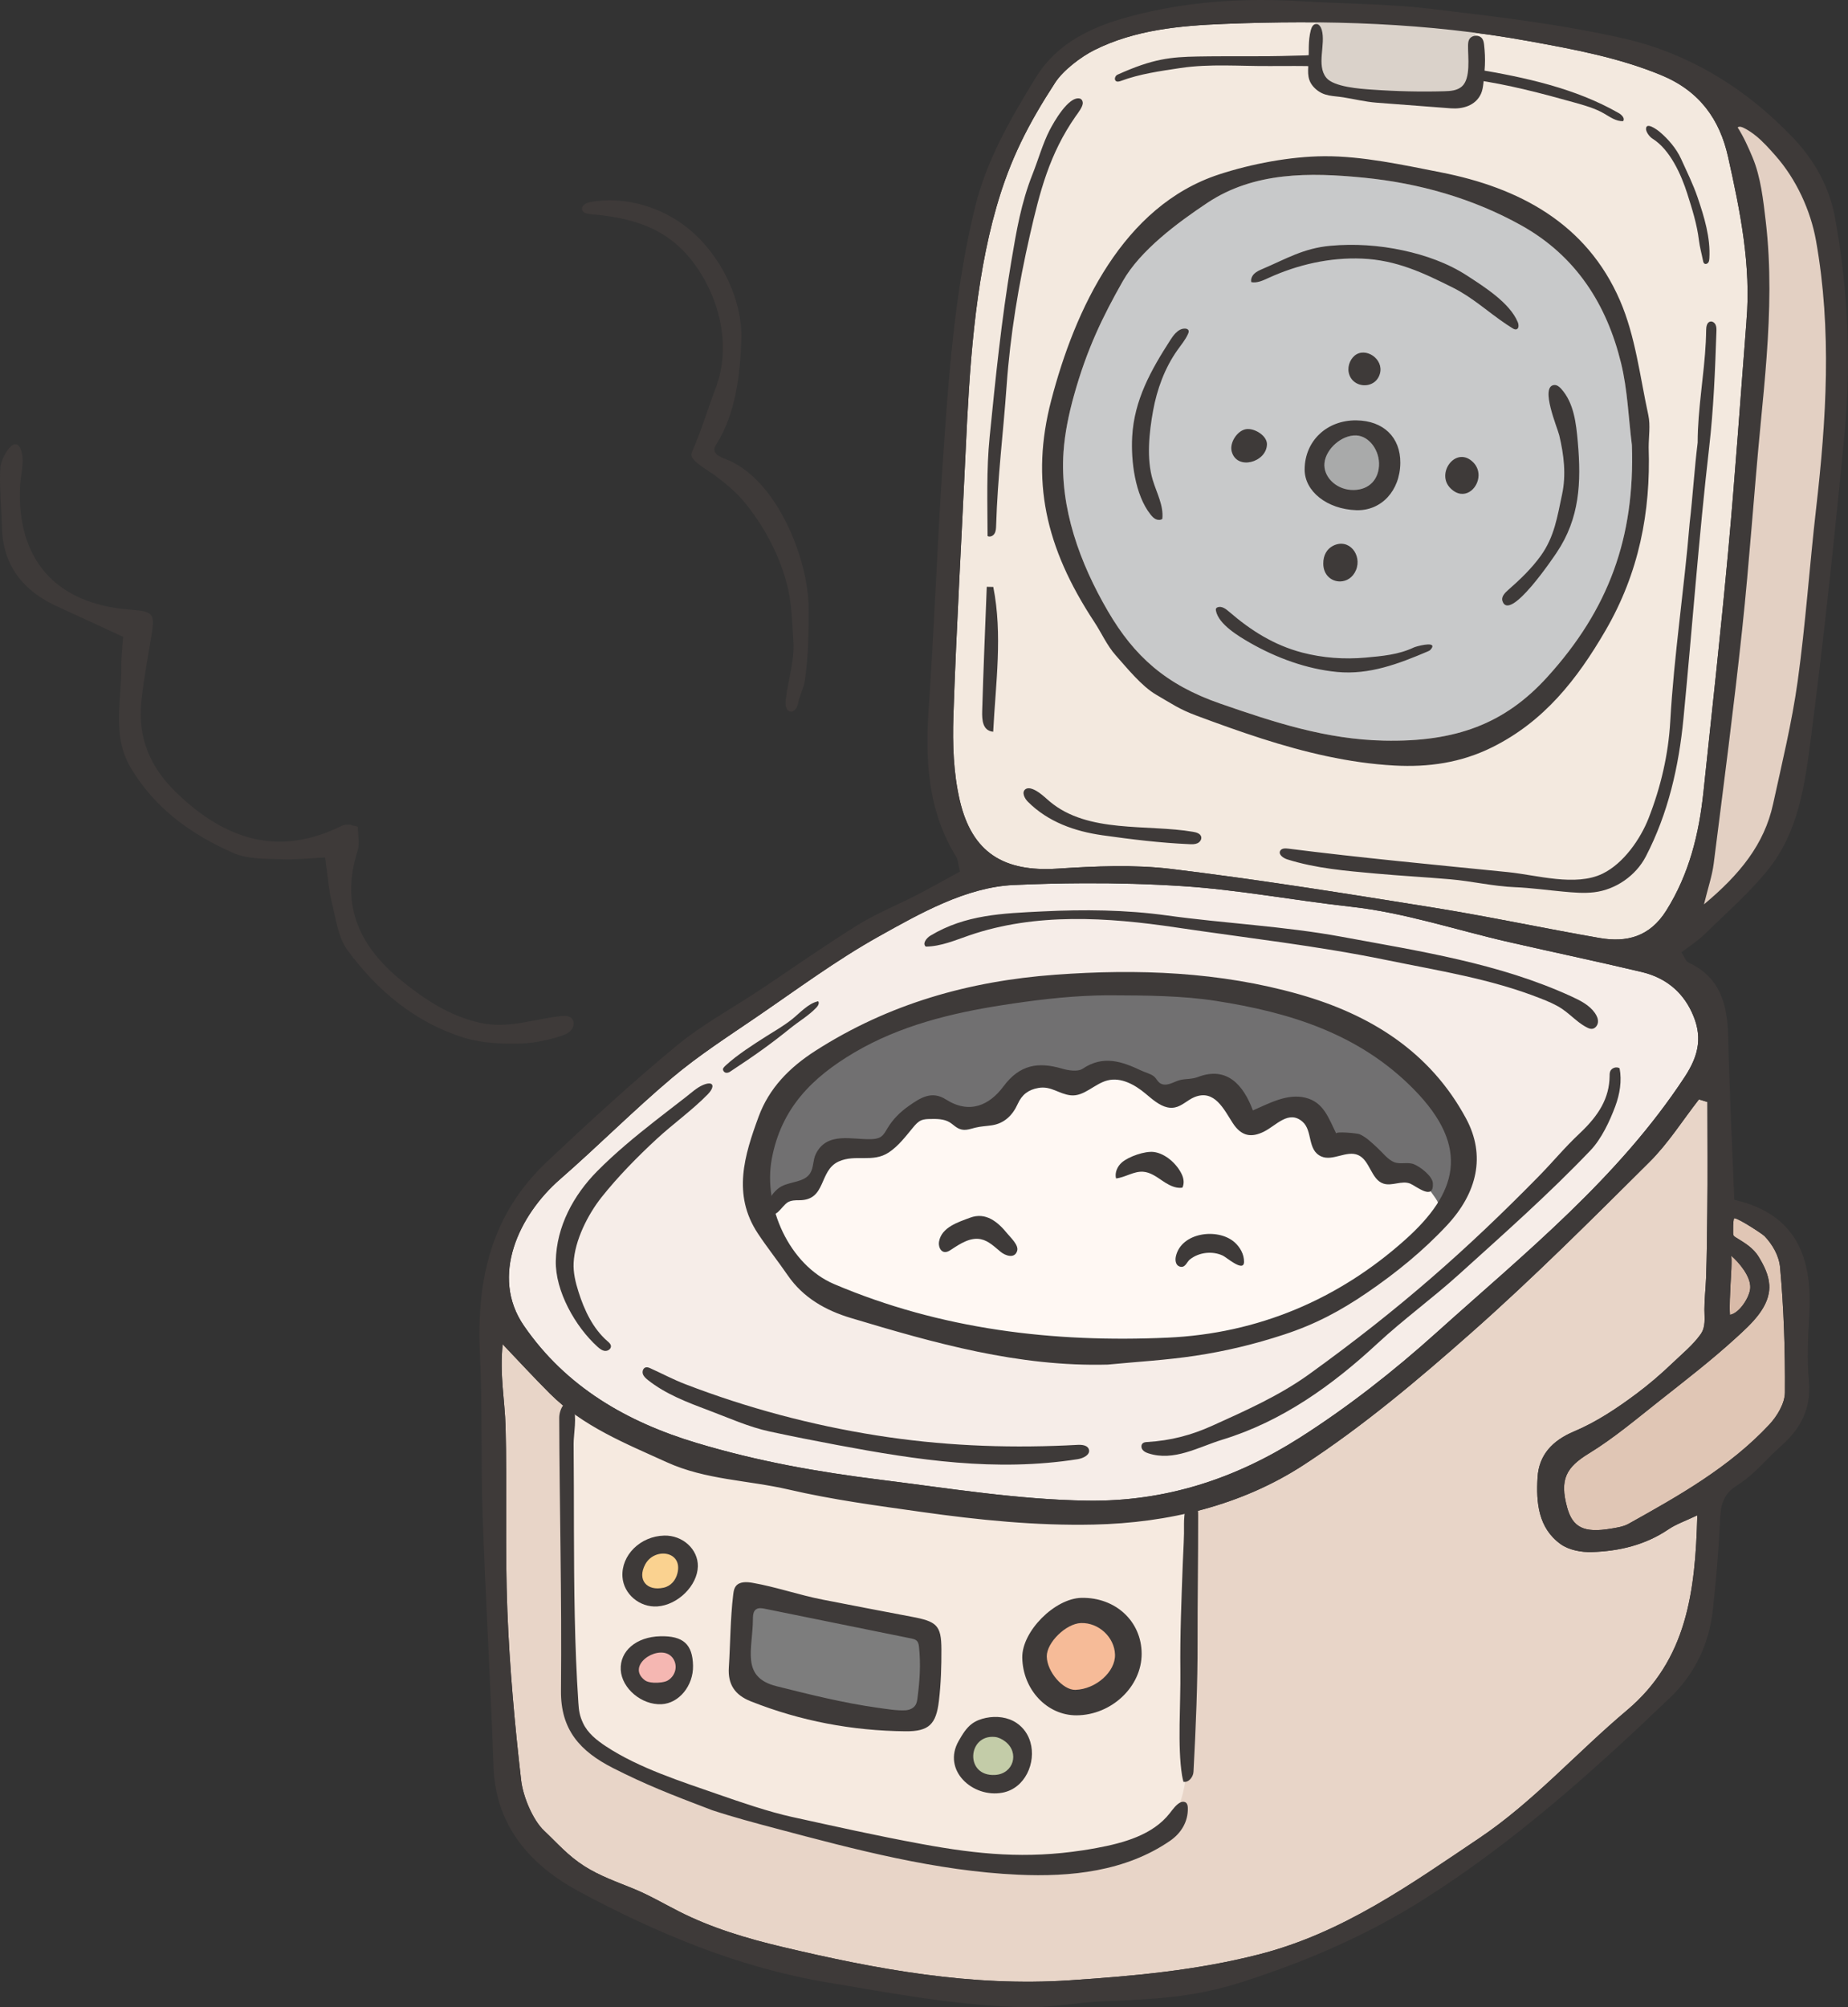 <?xml version="1.0" encoding="UTF-8"?>
<svg id="_レイヤー_1" data-name="レイヤー 1" xmlns="http://www.w3.org/2000/svg" viewBox="0 0 178.399 193.697">
  <rect x="0" y="0" width="178.399" height="193.697" fill="#333333" stroke="none"/>
  <defs>
    <style>
      .cls-1 {
        fill: #717071;
      }

      .cls-1, .cls-2, .cls-3, .cls-4, .cls-5, .cls-6, .cls-7, .cls-8, .cls-9, .cls-10, .cls-11, .cls-12, .cls-13, .cls-14, .cls-15, .cls-16, .cls-17, .cls-18 {
        stroke-width: 0px;
      }

      .cls-2 {
        fill: #f5b7b2;
      }

      .cls-3 {
        fill: #e8d5c8;
      }

      .cls-4 {
        fill: #3e3a39;
      }

      .cls-5 {
        fill: #e3d0c3;
      }

      .cls-6 {
        fill: #dad2ca;
      }

      .cls-7 {
        fill: #c8c9ca;
      }

      .cls-8 {
        fill: #f3e9df;
      }

      .cls-9 {
        fill: #fff8f3;
      }

      .cls-10 {
        fill: #c3cca8;
      }

      .cls-11 {
        fill: #f6eae0;
      }

      .cls-12 {
        fill: #e0c6b5;
      }

      .cls-13 {
        fill: #fad290;
      }

      .cls-14 {
        fill: #a9aaaa;
      }

      .cls-15 {
        fill: #7d7d7d;
      }

      .cls-16 {
        fill: #f6bb98;
      }

      .cls-17 {
        fill: #f6ede8;
      }

      .cls-18 {
        fill: #d8baa8;
      }
    </style>
  </defs>
  <g>
    <path class="cls-4" d="M54.784,98.059c.155.033.297.098.409.214.274.285.223.775-.019,1.088s-.623.483-.999.606c-1.076.352-2.633.691-3.761.726-1.87.059-3.847-.012-5.613-.556-4.698-1.446-8.353-4.528-11.23-8.406-.928-1.251-1.147-3.068-1.541-4.663-.31-1.253-.39-2.562-.641-4.326-1.34.064-2.825.235-4.3.176-1.522-.06-3.179-.01-4.524-.592-4.093-1.774-7.655-4.352-9.973-8.285-1.818-3.085-.834-6.502-.881-9.788-.013-.922.111-1.845.175-2.798-2.235-1.031-4.267-1.981-6.309-2.907-3.319-1.504-5.306-3.945-5.394-7.694-.044-1.864-.259-3.881-.152-5.721.058-.986,1.561-3.627,2.082-1.396.221.95-.125,2.163-.174,3.114-.362,7.132,3.455,11.44,10.604,11.976,2.266.17,2.427.377,2.076,2.514-.345,2.105-.75,4.205-.974,6.323-.374,3.541.861,6.426,3.475,8.918,4.69,4.472,9.803,6.123,15.897,3.096.197-.098.453-.089.684-.102.112-.006.227.051.837.205.001.705.213,1.607-.03,2.365-1.686,5.268.247,9.256,4.292,12.518,2.228,1.797,4.552,3.342,7.456,4.016,2.726.633,5.082-.299,7.809-.622.235-.028.492-.048.72,0Z"/>
    <path class="cls-4" d="M69.18,42.829c-.1.159-.205.325-.216.513-.031.518.597.773,1.082.957,4.891,1.853,8.013,9.6,8.018,14.431.003,2.373-.026,4.588-.366,6.92-.117.802-.509,1.44-.653,2.228-.073.401-.366.864-.765.78-.423-.089-.476-.665-.431-1.095.19-1.803.868-3.817.745-5.624-.111-1.608-.146-3.408-.492-4.996-.667-3.062-2.316-6.2-4.33-8.594-.8-.951-1.776-1.729-2.761-2.477-.47-.357-2.169-1.295-2.266-1.922-.022-.144.037-.287.095-.421.901-2.07,1.504-4.148,2.313-6.252,1.34-3.751.439-7.962-1.718-11.233-2.576-3.905-6.011-4.993-10.446-5.382-.316-.028-.702-.11-.79-.415-.115-.401.396-.682.807-.754,3.06-.532,6.236.286,8.79,2.071,3.407,2.382,5.911,7.026,5.772,11.231-.111,3.349-.562,7.116-2.377,10.016-.004.006-.007.012-.011.018Z"/>
  </g>
  <g>
    <path class="cls-18" d="M167.002,126.877c.918-.149,1.905-1.704,1.96-2.58.07-1.111-1.058-2.457-1.865-3.148.145.124-.024,2.437-.037,2.75-.039.98-.12,2.002-.058,2.978Z"/>
    <path class="cls-8" d="M168.592,31.017c.472-5.423-.609-10.673-1.771-15.884-.812-3.639-2.768-6.368-6.477-7.892-4.12-1.693-8.405-2.48-12.723-3.267-9.757-1.78-19.618-2.063-29.477-1.666-4.234.171-8.579.563-12.505,2.526-1.274.637-3,1.942-3.775,3.135-2.604,4.006-4.342,7.389-5.663,11.979-2.133,7.414-2.623,15.786-2.979,23.513-.394,8.546-.896,17.088-1.185,25.637-.092,2.708.005,5.513.615,8.134,1.182,5.084,4.283,6.923,9.421,6.59,3.662-.237,7.397-.408,11.022.033,8.441,1.027,16.846,2.372,25.244,3.721,5.378.864,10.711,2.009,16.08,2.94,2.637.458,4.856-.133,6.435-2.645,2.219-3.531,3.163-7.404,3.592-11.458.824-7.792,1.687-15.581,2.402-23.384.671-7.33,1.172-14.676,1.748-22.014Z"/>
    <path class="cls-6" d="M141.258,2.49c.413.057.738.241,1.155.285.008,1.766-.056,3.532-.193,5.293-.016.201-.033.406-.114.591-.367.841-1.601.823-2.364.866-3.733.209-7.494-.095-11.144-.901-.382-.084-.782-.184-1.07-.448-.46-.421-.504-1.118-.516-1.741-.028-1.419-.055-2.844.122-4.252.021-.168.051-.348.168-.47.133-.139.342-.165.534-.178.941-.061,1.828.136,2.756.195,1.188.074,2.387.039,3.577.097,2.371.116,4.737.337,7.089.662Z"/>
    <path class="cls-3" d="M164.826,106.339c-.272-.082-.545-.165-.817-.247-1.579,2.023-2.967,4.239-4.773,6.034-5.628,5.593-11.248,11.214-17.189,16.465-5.139,4.543-10.438,9.012-16.165,12.75-6.028,3.935-13.117,5.617-20.288,5.777-5.541.124-11.143-.443-16.644-1.222-4.394-.622-8.517-1.163-12.828-2.161-3.934-.911-7.996-.926-11.747-2.631-3.969-1.804-8.105-3.453-11.289-6.628-1.555-1.551-3.041-3.17-4.558-4.758-.312,2.876.209,5.413.277,7.962.159,5.927-.06,11.866.174,17.788.216,5.453.706,10.904,1.33,16.327.179,1.561,1.122,3.83,2.22,4.867,1.364,1.287,2.288,2.398,3.885,3.418,1.445.922,3.072,1.498,4.652,2.138,1.57.636,2.94,1.446,4.45,2.215,3.149,1.605,6.557,2.621,9.985,3.434,9.109,2.162,18.268,3.867,27.793,3.227,6.182-.415,12.186-.946,18.265-2.504,8.106-2.078,14.631-6.774,21.256-11.221,5.173-3.473,9.433-8.283,14.242-12.329,5.796-4.878,6.603-11.431,6.796-18.818-1.171.559-2.043.851-2.777,1.348-2.253,1.529-4.787,2.119-7.427,2.199-.996.03-2.192-.196-2.976-.755-2.188-1.558-2.385-4.06-2.242-6.44.129-2.153,1.396-3.549,3.533-4.448,2.139-.9,4.141-2.233,6.012-3.632,1.203-.899,2.346-1.877,3.431-2.915.911-.871,2.04-1.797,2.767-2.828.508-.72.366-1.561.364-2.378-.001-1.022.124-2.057.161-3.079.076-2.105.091-4.212.116-6.318.041-3.545.009-7.091.009-10.637Z"/>
    <path class="cls-11" d="M115.064,144.832c.143,8.084.018,16.234-.391,24.342-.178,3.541-.695,7.137-4.306,8.729-5.755,2.537-12.36,1.995-18.575,1.031-5.919-.918-11.782-2.175-17.586-3.653-2.259-.575-4.332-1.76-6.543-2.276-2.489-.58-4.983-1.198-7.244-2.43-2.603-1.419-4.868-3.743-5.505-6.638-.243-1.106-.243-2.25-.241-3.383.007-5.227-.002-10.442-.069-15.65-.04-3.089-.32-6.322.283-9.37.022-.11.047-.225.121-.31.125-.143.355-.15.528-.07.173.079.305.225.44.36,1.037,1.042,2.525,1.542,3.847,2.119,1.597.697,3.221,1.332,4.865,1.908,3.311,1.161,6.704,2.081,10.134,2.819,8.258,1.775,16.66,2.876,25.097,3.288,1.138.056,15.152-.528,15.147-.816Z"/>
    <path class="cls-17" d="M104.629,85.23c-2.269.009-4.534.068-6.78.17-4.585.208-9.069,2.761-12.992,4.95-4.133,2.306-7.965,5.159-11.887,7.834-2.743,1.871-5.552,3.682-8.083,5.815-3.72,3.136-7.159,6.603-10.829,9.802-3.966,3.456-6.768,9.355-3.485,14.127,4.078,5.927,9.978,9.304,16.685,11.317,5.919,1.777,11.63,2.788,17.738,3.549,6.637.827,13.262,1.917,19.965,2.015,7.591.111,14.313-2.136,20.475-6.049,4.681-2.973,9.109-6.452,13.237-10.165,8.528-7.67,17.533-14.891,23.958-24.667,1.454-2.212,1.72-4.029.687-6.252-.97-2.089-2.651-3.361-4.835-3.88-4.259-1.012-8.545-1.911-12.814-2.885-5.08-1.159-10.099-2.85-15.243-3.413-5.42-.599-10.793-1.631-16.239-1.987-3.16-.207-6.362-.294-9.559-.281Z"/>
    <path class="cls-12" d="M168.533,118.082c-.602-.355-1.128-.617-1.153-.487-.088.447-.066.896-.071,1.35,0,.09,0,.184.04.264.043.085.126.142.208.192.881.548,1.689.997,2.239,1.91.492.817.951,1.724,1.004,2.695.116,2.115-1.805,3.804-3.22,5.097-2.357,2.155-4.9,4.111-7.409,6.093-2.215,1.749-4.39,3.589-6.786,5.056-2.173,1.33-2.852,2.487-2.096,5.222.534,1.933,1.62,2.469,4.22,2.037.581-.097,1.206-.188,1.707-.467,4.866-2.714,9.735-5.453,13.588-9.578.76-.814,1.498-2.048,1.506-3.094.029-4.022-.101-8.059-.466-12.064-.105-1.147-.726-2.208-1.507-3.031-.113-.119-1.023-.735-1.804-1.195Z"/>
    <path class="cls-7" d="M157.537,42.944c-.331-2.636-.418-5.333-1.044-7.897-1.39-5.695-4.367-10.362-9.644-13.304-4.668-2.603-9.868-4.069-15.172-4.595-5.245-.521-10.618-.58-15.141,2.438-2.816,1.879-6.443,4.544-8.148,7.549-1.92,3.385-3.462,6.529-4.716,11.039-.484,1.742-.879,3.596-1.005,5.426-.372,5.416,1.576,10.728,4.279,15.364,2.561,4.393,5.634,7.122,10.843,8.929,5.237,1.817,10.246,3.459,15.824,3.576,6.925.145,11.655-1.623,15.748-6.127,5.937-6.534,8.472-13.464,8.177-22.399Z"/>
    <path class="cls-14" d="M130.394,47.273c1.552.111,2.635-.806,2.728-2.311.092-1.494-.957-2.896-2.204-2.944-1.379-.053-2.913,1.279-3.057,2.654-.134,1.285,1.044,2.494,2.534,2.601Z"/>
    <path class="cls-1" d="M120.122,96.198c6.654,1.606,13.022,4.726,17.93,9.497,2.68,2.605,3.397,5.302,2.16,8.845-1.133,3.245-3.497,5.988-6.209,8.04-1.439,1.089-2.996,2.02-4.63,2.787-1.488.699-3.93,1.662-5.437,2.248-3.803,1.479-6.551,1.954-9.718,2.113-10.064.504-18.521-.223-28.247-2.861-2.435-.661-4.867-1.458-6.997-2.81-1.894-1.202-3.845-3.041-4.513-5.25-.612-2.026-1.381-4.133-1.171-6.29.209-2.145,1.128-4.18,2.388-5.928,3.94-5.469,10.639-7.996,16.813-9.892,6.539-2.008,13.445-2.334,20.235-1.707,2.489.23,4.964.622,7.395,1.209Z"/>
    <path class="cls-9" d="M95.2,107.806c1.911-.61,2.355-3.24,4.794-3.733,1.234-.249,2.485.428,3.74.331,1.541-.12,2.946-1.391,4.456-1.057,1.535.34,2.363,2.193,3.892,2.557,1.706.406,3.496-1.226,5.131-.592,1.275.494,1.846,2.184,3.174,2.507,1.402.341,2.724-1.055,4.161-.927,2.11.188,2.385,3.382,4.378,3.463.649.026,1.292-.343,1.925-.197,1.194.275,1.388,2.056,2.496,2.579.614.29,1.339.109,2.012.197,1.37.179,2.323,1.408,3.114,2.539.195.279.396.572.442.91.07.514-.23.999-.535,1.419-2.418,3.329-5.961,5.706-9.61,7.503-3.989,1.964-5.998,2.971-10.435,3.79-3.381.624-8.838,1.541-12.271,1.353-3.366-.184-6.739-.369-10.077-.859-3.015-.443-5.918-1.301-8.901-1.732-5.116-.739-9.834-4.005-12.255-8.583-.31-.587-.592-1.23-.522-1.89.099-.926.864-1.643,1.668-2.112.805-.47,1.705-.791,2.415-1.395.711-.606,1.176-1.45,1.833-2.115,1.389-1.406,2.537-.358,4.149-.705,2.255-.485,3.386-3.39,5.657-3.796,1.107-.198,2.209.26,3.3.534.763.192,1.364.171,1.864.011Z"/>
    <path class="cls-2" d="M62.971,162.994c.67.041,1.425-.063,1.781-.258.585-.32.99-.947,1.04-1.611.049-.635-.236-1.299-.762-1.659-1.779-1.219-5.579,1.418-3.137,3.239.229.17.635.261,1.078.288Z"/>
    <path class="cls-13" d="M65.623,151.829c.632-2.481-2.519-2.879-3.533-.995-.919,1.708.186,2.975,2.024,2.563.823-.185,1.323-.839,1.509-1.568Z"/>
    <path class="cls-16" d="M103.768,163.358c2.153-.064,4.223-1.906,4.169-3.711-.054-1.831-1.726-3.38-3.584-3.319-1.57.051-3.624,2.058-3.601,3.519.025,1.6,1.7,3.55,3.016,3.511Z"/>
    <path class="cls-10" d="M97.17,167.927c-.351-.274-.759-.459-1.113-.494-2.904-.287-3.214,4.208.019,4.023,1.958-.112,2.606-2.349,1.094-3.528Z"/>
    <path class="cls-15" d="M72.302,155.872c-.002.051-.003.101-.003.151-.011,3.076-1.272,5.901,2.394,6.818,3.381.846,6.782,1.697,10.226,2.178.839.117,1.996.313,2.835.257.394-.026.8-.201,1.005-.539.133-.22.169-.483.201-.737.225-1.741.334-3.347.152-5.103-.024-.227-.059-.47-.216-.635-.151-.159-.38-.21-.594-.254-4.937-1.002-9.874-2.004-14.811-3.005-.296-.06-.631-.113-.877.063-.245.174-.3.498-.312.807Z"/>
    <g>
      <path class="cls-4" d="M92.672,84.102c-.186-.754-.191-1.143-.366-1.427-2.773-4.483-2.998-9.388-2.645-14.471.543-7.823.81-15.665,1.344-23.488.566-8.297,1.132-16.597,3.124-24.729,1.123-4.585,3.446-8.565,5.861-12.499,2.051-3.341,5.387-4.904,9.051-5.89C114.5.131,120.049-.222,125.668.121c4.149.253,8.326.237,12.445.729,6.234.744,12.509,1.47,18.618,2.86,6.338,1.442,11.832,4.83,16.35,9.571,2.07,2.171,3.524,4.742,4.077,7.786,1.263,6.95,1.563,13.953.891,20.958-.94,9.817-1.988,19.628-3.259,29.407-.563,4.33-1.193,8.83-4.04,12.403-1.831,2.298-4.093,4.258-6.205,6.326-.653.64-1.446,1.136-2.23,1.741.307.455.431.869.692.989,3.05,1.408,3.746,4.008,3.82,7.061.126,5.202.384,10.401.595,15.826,6.058,1.386,7.551,5.65,7.237,11.082-.123,2.135-.227,4.297-.037,6.419.237,2.643-.787,4.579-2.677,6.247-1.421,1.254-2.638,2.81-4.221,3.787-1.514.934-1.614,2.089-1.683,3.571-.134,2.847-.381,5.694-.696,8.528-.366,3.3-1.789,6.183-4.167,8.454-7.382,7.051-14.921,13.828-23.643,19.359-5.519,3.5-11.194,5.944-17.332,7.939-4.6,1.495-7.886,1.724-13.838,1.969-2.475.102-4.959.614-7.45.558-6.636-.15-12.715-1.337-19.015-2.387-8.527-1.42-16.463-4.732-23.997-8.778-4.547-2.442-8.053-6.196-8.257-12.004-.284-8.084-.771-16.161-1.054-24.244-.182-5.206-.012-10.426-.261-15.627-.346-7.215,1.088-13.491,6.523-18.599,4.065-3.821,8.179-7.606,12.479-11.157,2.458-2.031,5.32-3.571,7.991-5.346,3.155-2.097,6.252-4.284,9.468-6.283,1.792-1.114,3.782-1.908,5.666-2.879,1.362-.702,2.696-1.46,4.214-2.286ZM164.826,106.339c-.272-.082-.545-.165-.817-.247-1.579,2.023-2.967,4.239-4.773,6.034-5.628,5.593-11.248,11.214-17.189,16.465-5.139,4.543-10.438,9.012-16.165,12.75-6.028,3.935-13.117,5.617-20.288,5.777-5.541.124-11.143-.443-16.644-1.222-4.394-.622-8.517-1.163-12.828-2.161-3.934-.911-7.996-.926-11.747-2.631-3.969-1.804-8.105-3.453-11.289-6.628-1.555-1.551-3.041-3.17-4.558-4.758-.312,2.876.209,5.413.277,7.962.159,5.927-.06,11.866.174,17.788.216,5.453.706,10.904,1.33,16.327.179,1.561,1.122,3.83,2.22,4.867,1.364,1.287,2.288,2.398,3.885,3.418,1.445.922,3.072,1.498,4.652,2.138,1.57.636,2.94,1.446,4.45,2.215,3.149,1.605,6.557,2.621,9.985,3.434,9.109,2.162,18.268,3.867,27.793,3.227,6.182-.415,12.186-.946,18.265-2.504,8.106-2.078,14.631-6.774,21.256-11.221,5.173-3.473,9.433-8.283,14.242-12.329,5.796-4.878,6.603-11.431,6.796-18.818-1.171.559-2.043.851-2.777,1.348-2.253,1.529-4.787,2.119-7.427,2.199-.996.03-2.192-.196-2.976-.755-2.188-1.558-2.385-4.06-2.242-6.44.129-2.153,1.396-3.549,3.533-4.448,2.139-.9,4.141-2.233,6.012-3.632,1.203-.899,2.346-1.877,3.431-2.915.911-.871,2.04-1.797,2.767-2.828.508-.72.366-1.561.364-2.378-.001-1.022.124-2.057.161-3.079.076-2.105.091-4.212.116-6.318.041-3.545.009-7.091.009-10.637ZM168.592,31.017c.472-5.423-.609-10.673-1.771-15.884-.812-3.639-2.768-6.368-6.477-7.892-4.12-1.693-8.405-2.48-12.723-3.267-9.757-1.78-19.618-2.063-29.477-1.666-4.234.171-8.579.563-12.505,2.526-1.274.637-3,1.942-3.775,3.135-2.604,4.006-4.342,7.389-5.663,11.979-2.133,7.414-2.623,15.786-2.979,23.513-.394,8.546-.896,17.088-1.185,25.637-.092,2.708.005,5.513.615,8.134,1.182,5.084,4.283,6.923,9.421,6.59,3.662-.237,7.397-.408,11.022.033,8.441,1.027,16.846,2.372,25.244,3.721,5.378.864,10.711,2.009,16.08,2.94,2.637.458,4.856-.133,6.435-2.645,2.219-3.531,3.163-7.404,3.592-11.458.824-7.792,1.687-15.581,2.402-23.384.671-7.33,1.172-14.676,1.748-22.014ZM104.629,85.23c-2.269.009-4.534.068-6.78.17-4.585.208-9.069,2.761-12.992,4.95-4.133,2.306-7.965,5.159-11.887,7.834-2.743,1.871-5.552,3.682-8.083,5.815-3.72,3.136-7.159,6.603-10.829,9.802-3.966,3.456-6.768,9.355-3.485,14.127,4.078,5.927,9.978,9.304,16.685,11.317,5.919,1.777,11.63,2.788,17.738,3.549,6.637.827,13.262,1.917,19.965,2.015,7.591.111,14.313-2.136,20.475-6.049,4.681-2.973,9.109-6.452,13.237-10.165,8.528-7.67,17.533-14.891,23.958-24.667,1.454-2.212,1.72-4.029.687-6.252-.97-2.089-2.651-3.361-4.835-3.88-4.259-1.012-8.545-1.911-12.814-2.885-5.08-1.159-10.099-2.85-15.243-3.413-5.42-.599-10.793-1.631-16.239-1.987-3.16-.207-6.362-.294-9.559-.281ZM169.481,13.086c-.358-.288-.74-.543-1.154-.749-.184-.091-.419-.168-.583-.044.584.917,1.025,1.905,1.443,2.903.793,1.893,1.037,4.162,1.275,6.199.253,2.163.353,4.341.349,6.518-.008,4.332-.423,8.65-.842,12.958-.645,6.618-1.081,13.258-1.788,19.869-.807,7.547-1.795,15.074-2.749,22.605-.147,1.16-.539,2.289-.937,3.924,3.455-2.882,5.823-5.787,6.671-9.676.858-3.937,1.821-7.868,2.374-11.852.767-5.523,1.141-11.1,1.778-16.642.992-8.628,1.533-17.245-.006-25.871-.524-2.937-1.917-5.937-3.886-8.175-.608-.691-1.231-1.394-1.945-1.968ZM168.533,118.082c-.602-.355-1.128-.617-1.153-.487-.088.447-.066.896-.071,1.35,0,.09,0,.184.04.264.043.085.126.142.208.192.881.548,1.689.997,2.239,1.91.492.817.951,1.724,1.004,2.695.116,2.115-1.805,3.804-3.22,5.097-2.357,2.155-4.9,4.111-7.409,6.093-2.215,1.749-4.39,3.589-6.786,5.056-2.173,1.33-2.852,2.487-2.096,5.222.534,1.933,1.62,2.469,4.22,2.037.581-.097,1.206-.188,1.707-.467,4.866-2.714,9.735-5.453,13.588-9.578.76-.814,1.498-2.048,1.506-3.094.029-4.022-.101-8.059-.466-12.064-.105-1.147-.726-2.208-1.507-3.031-.113-.119-1.023-.735-1.804-1.195ZM167.002,126.877c.918-.149,1.905-1.704,1.96-2.58.07-1.111-1.058-2.457-1.865-3.148.145.124-.024,2.437-.037,2.75-.039.98-.12,2.002-.058,2.978Z"/>
      <path class="cls-4" d="M114.111,171.327c-.456-2.818-.122-6.91-.162-10.076-.043-3.408.109-7.028.234-10.434.049-1.348.144-2.476.117-3.822-.01-.505.181-3.671,1.19-1.803.171.317.176.693.176,1.054.006,4.282-.066,8.053-.057,12.335.008,3.804-.158,7.975-.394,12.398-.027.504-.482,1.07-.973.953-.048-.199-.098-.399-.131-.605Z"/>
      <path class="cls-4" d="M70.885,153.349c.035-.103.082-.2.149-.286.352-.46,1.044-.425,1.614-.325,2.295.402,4.491,1.182,6.809,1.63,2.84.548,5.677,1.108,8.521,1.638,2.455.457,2.891.821,2.903,3.146.008,1.66-.047,3.332-.242,4.978-.266,2.245-.946,2.957-3.225,2.935-5.137-.049-10.126-.985-14.929-2.889-1.556-.617-2.228-1.647-2.126-3.26.149-2.345.142-4.706.421-7.026.022-.182.046-.37.105-.542ZM72.687,156.068c-.002.049-.003.097-.003.144-.011,2.934-1.213,5.629,2.283,6.504,3.225.807,6.469,1.618,9.754,2.077.8.112,1.904.299,2.704.245.376-.025.763-.192.959-.515.127-.209.161-.46.192-.703.215-1.661.319-3.193.145-4.867-.022-.216-.057-.448-.206-.606-.144-.152-.362-.2-.567-.242-4.709-.956-9.418-1.911-14.127-2.867-.282-.057-.602-.107-.837.06-.233.166-.286.475-.297.77Z"/>
      <path class="cls-4" d="M104.507,178.555c.443-.067.891-.143,1.346-.227,2.625-.486,5.425-1.254,7.071-3.356.271-.346.649-.887,1.067-1.061.163-.068.366-.068.501.045.141.119.171.322.176.506.036,1.329-.651,2.443-1.722,3.177-4.298,2.95-9.578,3.498-14.648,3.267-7.935-.361-15.684-2.413-23.36-4.453-2.079-.552-4.16-1.105-6.203-1.779-4.143-1.571-6.429-2.48-9.521-4.044-3.242-1.64-5.094-3.729-5.06-7.477.085-9.38-.14-17.54-.168-26.328-.003-.903.698-2.137,1.34-.976.401.725.041,2.648.049,3.465.026,2.778.024,5.557.03,8.335.014,5.554.058,11.113.428,16.657.053.794.118,1.248.453,1.971.447.964,1.321,1.654,2.207,2.239,3.189,2.104,7.297,3.401,10.888,4.653,2.102.733,4.864,1.676,7.039,2.153,4.369.958,8.156,1.811,12.555,2.621,5.533,1.019,10.113,1.436,15.53.612Z"/>
      <path class="cls-4" d="M104.412,154.188c3.285-.056,5.787,2.268,5.799,5.387.012,3.177-2.91,5.938-6.296,5.949-2.838.009-5.181-2.485-5.229-5.569-.04-2.525,3.135-5.723,5.727-5.767ZM103.816,163.066c1.975-.058,3.872-1.747,3.823-3.403-.05-1.679-1.583-3.099-3.286-3.043-1.44.047-3.323,1.887-3.302,3.227.023,1.467,1.559,3.255,2.765,3.22Z"/>
      <path class="cls-4" d="M99.469,168.113c.573,1.978-.505,4.461-2.691,4.874-2.869.542-5.86-2.156-4.23-4.993.351-.611.718-1.241,1.286-1.66.393-.29.864-.462,1.342-.561,1.008-.208,2.114-.086,2.966.492.683.463,1.117,1.121,1.327,1.848ZM97.056,168.061c-.32-.25-.692-.419-1.015-.45-2.646-.262-2.929,3.834.017,3.666,1.784-.102,2.375-2.141.997-3.216Z"/>
      <path class="cls-4" d="M66.903,160.734c.04,1.93-1.353,3.634-3.039,3.718-1.917.096-3.838-1.52-3.939-3.312-.102-1.826,1.506-3.191,3.822-3.245,2.203-.051,3.114.768,3.156,2.839ZM63.086,162.374c.507.031,1.079-.048,1.348-.195.443-.242.749-.717.788-1.22.037-.481-.179-.983-.577-1.256-1.347-.923-4.223,1.073-2.375,2.452.173.129.481.198.816.218Z"/>
      <path class="cls-4" d="M64.121,148.18c1.782-.044,3.28,1.325,3.247,2.969-.037,1.856-1.934,3.733-3.908,3.866-1.712.115-3.257-1.189-3.369-2.845-.141-2.089,1.721-3.933,4.029-3.99ZM65.394,151.828c.556-2.18-2.214-2.53-3.105-.874-.808,1.501.164,2.615,1.779,2.252.723-.162,1.163-.737,1.326-1.378Z"/>
      <path class="cls-4" d="M164.671,32.966c.018-.374.031-.748.035-1.122.004-.327.077-.745.397-.812.214-.045.429.117.518.317.089.2.084.428.076.646-.127,3.744-.273,7.468-.702,11.188-1.003,8.695-1.635,17.432-2.479,26.145-.449,4.638-1.473,9.154-3.634,13.319-.959,1.849-2.907,3.205-4.987,3.453-.993.119-1.997.028-2.993-.063-1.544-.141-3.103-.362-4.652-.425-2.111-.086-4.127-.58-6.261-.764-2.396-.207-4.798-.335-7.193-.553-2.881-.262-5.73-.488-8.523-1.365-.396-.124-.887-.47-.686-.833.136-.246.484-.243.762-.208,7.063.893,14.151,1.557,21.234,2.27,2.77.279,6.506,1.42,9.127.145,2.038-.991,3.664-3.368,4.439-5.346,1.171-2.991,1.911-6.142,2.092-9.353.359-6.391,1.346-12.744,1.872-19.129.298-2.537.458-5.235.773-7.768,0-3.244.627-6.489.787-9.745Z"/>
      <path class="cls-4" d="M104.292,10.567c-.151.25-.342.495-.469.677-2.517,3.617-3.441,7.236-4.41,11.483-1.073,4.704-1.891,9.601-2.233,14.43-.337,4.767-.873,8.809-1.018,13.572-.008.262-.02.538-.156.762-.136.224-.443.368-.67.236-.008-3.194-.117-6.38.201-9.562.566-5.657,1.143-11.326,2.088-16.927.5-2.962.947-5.648,2.059-8.447.52-1.308.996-2.979,1.645-4.232.385-.743,1.819-3.302,2.909-3.051.206.047.314.292.285.501-.024.172-.117.366-.233.557Z"/>
      <path class="cls-4" d="M95.888,56.638c.915,4.636.23,9.272-.009,13.973-1.028-.098-1.087-1.128-1.062-2.006.114-3.995.288-7.987.441-11.98.21.004.42.009.63.013Z"/>
      <path class="cls-4" d="M100.336,76.507c.352.25.67.556,1.002.835,3.692,3.108,9.414,2.165,13.844,2.927.317.055.695.164.776.475.067.255-.125.521-.366.629s-.516.099-.779.087c-2.831-.125-5.578-.462-8.381-.858-2.679-.379-5.252-1.284-7.201-3.233-.329-.327-.618-.91-.255-1.199.204-.162.502-.111.743-.013.221.09.424.211.618.348Z"/>
      <path class="cls-4" d="M158.912,12.544c-.005-.021-.008-.043-.009-.065-.042-.784,1.08.047,1.301.232.83.696,1.631,1.627,2.078,2.614.554,1.222,1.168,2.457,1.6,3.729.636,1.87,1.252,3.882,1.134,5.87-.008.142-.022.292-.103.409-.081.117-.252.185-.371.106-.092-.061-.12-.18-.14-.288-.125-.652-.315-1.298-.393-1.956-.184-1.54-.655-3.028-1.125-4.506-.582-1.833-1.661-4.248-3.349-5.303-.261-.163-.551-.53-.623-.842Z"/>
      <path class="cls-4" d="M151.589,97.966c-.254-.214-.512-.423-.786-.608-.652-.441-1.388-.738-2.12-1.026-4.786-1.887-9.817-2.658-14.859-3.695-6.694-1.376-13.53-2.134-20.284-3.14-6.612-.985-13.547-1.44-19.974.767-1.371.471-2.741,1.066-4.191,1.08-.353-.276.049-.818.432-1.049,3.383-2.042,6.983-2.156,10.828-2.346,4.015-.198,8.051-.161,12.038.392,5.531.767,11.296,1.029,16.859,2.058,7.53,1.393,15.187,2.55,22.181,5.762.849.39,1.727.832,2.26,1.601.18.26.318.568.287.882s-.275.622-.59.638c-.159.008-.313-.055-.456-.127-.603-.301-1.107-.754-1.625-1.189Z"/>
      <path class="cls-4" d="M155.398,103.566c.006-.053.017-.105.034-.155.119-.353.601-.525.916-.326.236,1.222.019,2.496-.413,3.663-.529,1.428-1.332,3.146-2.397,4.262-4.007,4.199-8.376,8.059-12.688,11.958-2.553,2.309-5.359,4.34-7.882,6.679-4.378,4.057-9.226,7.524-14.967,9.278-2.322.71-4.675,2.127-7.147,1.316-.214-.07-.431-.17-.563-.353-.132-.183-.144-.468.027-.615.116-.1.281-.114.434-.123,2.269-.137,4.236-.648,6.317-1.59,3.188-1.443,6.448-2.888,9.313-4.954,8.791-6.338,15.264-12.072,22.108-19.04,1.491-1.518,2.484-2.767,4.014-4.207,1.851-1.742,2.854-3.391,2.883-5.526.001-.089,0-.179.011-.267Z"/>
      <path class="cls-4" d="M102.99,139.476c.275-.012.551-.025.827-.04l.203-.011c.423-.023.965.029,1.094.433.167.522-.539.864-1.081.949-7.895,1.237-15.459.089-23.226-1.369-2.17-.406-4.335-.836-6.493-1.299-2.036-.437-3.975-1.321-5.923-2.052-2.05-.77-4.138-1.56-5.851-2.924-.2-.16-.404-.34-.482-.584-.078-.244.027-.564.275-.629.158-.042.323.027.472.095,1.133.513,2.188,1.078,3.356,1.527,5.958,2.29,12.158,3.946,18.462,4.942,6.137.97,12.175,1.237,18.368.963Z"/>
      <path class="cls-4" d="M68.449,104.549c.477-.002.435.48-.12,1.046-1.538,1.57-3.349,2.844-4.962,4.337-1.852,1.714-3.716,3.612-5.285,5.585-1.331,1.674-2.603,4.18-2.707,6.354-.045.944.184,1.879.469,2.78.564,1.786,1.395,3.556,2.811,4.782.14.121.296.255.321.439.038.284-.284.511-.569.486-.285-.025-.525-.218-.737-.41-2.119-1.916-4.081-5.361-4.016-8.282.074-3.314,1.705-6.334,4-8.653,1.746-1.764,3.666-3.342,5.616-4.873.98-.77,1.971-1.526,2.955-2.291.514-.399,1.051-.905,1.657-1.157.235-.098.424-.141.566-.142Z"/>
      <path class="cls-4" d="M70.05,102.818c1.108-1.026,2.666-2.017,3.934-2.824.895-.569,1.606-.959,2.441-1.611.754-.588,1.59-1.568,2.56-1.764.138.186-.017.444-.177.612-.738.774-1.68,1.318-2.512,1.99-1.853,1.495-3.347,2.569-5.825,4.198-.11.072-.245.116-.375.1-.17-.021-.309-.185-.303-.356.003-.077.096-.196.257-.346Z"/>
      <g>
        <path class="cls-4" d="M159.156,43.185c.204,6.254-.947,12.114-4.16,17.645-2.749,4.733-5.938,8.792-10.939,11.276-3.015,1.498-6.158,1.946-9.455,1.765-4.371-.24-8.647-1.269-12.803-2.602-2.113-.678-4.201-1.432-6.28-2.206-1.687-.628-2.351-1.126-3.897-2.02-1.406-.814-2.828-2.584-3.923-3.814-.835-.939-1.364-2.156-2.061-3.214-4.753-7.216-6.159-13.704-4.157-21.383,2.293-8.796,6.93-18.765,16.201-21.801,3.121-1.022,6.882-1.735,10.15-1.755,3.682-.024,7.644.848,11.245,1.553,7.594,1.486,14.088,4.938,17.308,12.367,1.491,3.438,1.93,7.343,2.737,11.06.217.999.033,2.085.033,3.131ZM157.537,42.944c-.331-2.636-.418-5.333-1.044-7.897-1.39-5.695-4.367-10.362-9.644-13.304-4.668-2.603-9.868-4.069-15.172-4.595-5.245-.521-10.618-.58-15.141,2.438-2.816,1.879-6.443,4.544-8.148,7.549-1.92,3.385-3.462,6.529-4.716,11.039-.484,1.742-.879,3.596-1.005,5.426-.372,5.416,1.576,10.728,4.279,15.364,2.561,4.393,5.634,7.122,10.843,8.929,5.237,1.817,10.246,3.459,15.824,3.576,6.925.145,11.655-1.623,15.748-6.127,5.937-6.534,8.472-13.464,8.177-22.399Z"/>
        <path class="cls-4" d="M138.262,62.448c-.024.065-.075.144-.158.24-.076.087-.186.135-.292.18-2.787,1.184-5.628,2.27-8.729,1.974-2.938-.28-5.875-1.359-8.425-2.822-1.073-.616-3.02-1.773-3.273-3.081-.016-.08-.025-.17.02-.238.031-.048.084-.078.137-.099.392-.147.796.154,1.112.428,2.099,1.816,4.35,3.234,7.055,3.942,1.984.519,4.07.67,6.111.485,1.606-.146,3.186-.276,4.674-.982.189-.09,1.974-.586,1.768-.027Z"/>
        <path class="cls-4" d="M145.428,31.3c-1.751-1.171-3.247-2.579-5.145-3.531-2.886-1.447-5.489-2.679-8.795-2.815-3.108-.128-6.213.577-9.034,1.868-.526.241-1.089.512-1.658.404-.073-.296.074-.612.296-.821.222-.209.509-.333.79-.453,2.302-.983,3.958-1.996,6.542-2.233,2.332-.214,4.71-.052,6.998.44,2.177.467,4.345,1.227,6.219,2.448,1.648,1.073,4.106,2.617,4.877,4.477.102.247.129.62-.127.694-.132.038-.268-.036-.386-.108-.196-.12-.389-.244-.579-.371Z"/>
        <path class="cls-4" d="M145.014,57.875c-.032-.352.279-.681.561-.928,1.147-1.004,2.26-2.064,3.153-3.299,1.334-1.844,1.61-3.796,2.07-5.942.407-1.899.173-3.827-.272-5.695-.175-.734-1.883-4.71-.499-4.857.269-.029.507.169.688.37,1.222,1.358,1.44,3.316,1.6,5.135.343,3.893.184,7.351-2.036,10.658-.252.375-4.548,6.796-5.238,4.681-.013-.041-.022-.082-.025-.123Z"/>
        <path class="cls-4" d="M130.952,40.565c2.599.034,4.249,1.635,4.229,4.102-.022,2.692-1.847,4.649-4.257,4.565-2.819-.098-4.993-1.819-4.979-3.942.018-2.75,2.151-4.763,5.007-4.726ZM130.394,47.273c1.552.111,2.635-.806,2.728-2.311.092-1.494-.957-2.896-2.204-2.944-1.379-.053-2.913,1.279-3.057,2.654-.134,1.285,1.044,2.494,2.534,2.601Z"/>
        <path class="cls-4" d="M113.493,32.142c.256-.261.557-.448.914-.434.128.005.27.05.324.165.049.104.009.226-.036.332-.254.587-.681,1.079-1.049,1.603-1.211,1.721-1.957,3.766-2.332,5.826-.38,2.092-.652,4.638-.03,6.693.376,1.241,1.059,2.455.922,3.744-.183.135-.445.121-.649.019-.204-.102-.36-.278-.501-.457-1.49-1.891-1.887-5.15-1.759-7.491.194-3.555,1.822-6.439,3.692-9.344.145-.225.311-.461.502-.657Z"/>
        <path class="cls-4" d="M142.733,45.867c-.01,1.315-1.432,2.531-2.717,1.243-1.402-1.406.44-3.996,2.065-2.625.465.392.656.894.652,1.382Z"/>
        <path class="cls-4" d="M129.369,56.108c-.813.01-1.608-.591-1.625-1.696-.013-.883.396-1.46.931-1.737,1.544-.798,2.833.88,2.229,2.334-.307.74-.926,1.092-1.536,1.099Z"/>
        <path class="cls-4" d="M120.635,41.408c.759.085,1.693.737,1.671,1.482-.051,1.733-2.912,2.532-3.403.674-.222-.838.522-1.994,1.365-2.147.114-.021.238-.023.368-.008Z"/>
        <path class="cls-4" d="M132.097,37.136c-.79.18-1.717-.239-1.9-1.211-.129-.687.227-1.437.767-1.741,1.13-.636,2.843.698,2.14,2.158-.21.436-.59.699-1.008.794Z"/>
      </g>
      <g>
        <path class="cls-4" d="M106.941,131.679c-8.624.232-16.73-2.073-24.804-4.497-2.421-.727-4.596-1.942-6.092-4.118-.938-1.365-1.974-2.664-2.888-4.045-2.484-3.753-1.283-7.561.075-11.258,1.006-2.739,2.956-4.739,5.476-6.356,7.083-4.544,14.85-6.737,23.158-7.346,7.959-.584,15.87-.293,23.571,1.896,6.813,1.936,12.596,5.499,16.085,11.966,1.938,3.592,1.077,7.192-1.834,10.315-2.303,2.471-4.936,4.607-7.723,6.509-2.62,1.788-5.027,3.059-8.029,4.042-2.82.923-5.591,1.594-8.556,2.041-2.793.421-5.625.578-8.44.851ZM105.753,96.066c-3.004.091-5.995.463-8.963.924-4.979.772-9.934,1.992-14.311,4.572-4.065,2.396-7.07,5.372-7.976,10.276-.85,4.603,1.711,10.242,6.019,12.073,10.302,4.379,21.159,5.668,32.208,5.168,8.687-.393,16.468-3.67,22.937-9.461,4.935-4.418,6.416-8.829.791-14.53-5.311-5.383-12.032-7.404-19.071-8.504-3.247-.507-6.809-.528-10.095-.54-.513-.002-1.026.006-1.538.021Z"/>
        <path class="cls-4" d="M112.682,106.855c-.765-.17-1.461-.791-2.093-1.32-1.033-.864-2.366-1.608-3.673-1.279-1.259.316-2.265,1.58-3.555,1.438-1.157-.127-1.886-.927-3.122-.71-.959.168-1.586.641-1.994,1.547-.487,1.081-1.282,1.871-2.484,2.056-.574.088-1.054.094-1.607.23-.634.156-1.125.382-1.758.004-.256-.153-.469-.37-.724-.524-.556-.333-1.242-.33-1.89-.317-.282.006-.571.013-.831.12-.328.135-.572.414-.798.687-.722.87-1.413,1.798-2.357,2.422-1.546,1.023-3.21.142-4.823.867-1.968.885-1.162,3.757-3.833,3.744-.368-.002-.753.007-1.074.186-.6.334-1.308,1.907-1.826.72-.362-.831.56-1.921,1.23-2.261.91-.461,2.172-.383,2.73-1.237.356-.544.266-1.275.55-1.859,1.072-2.206,3.514-1.374,5.373-1.443.319-.012.652-.052.917-.231.282-.19.445-.507.619-.799.532-.892,1.234-1.587,2.077-2.178,1.1-.772,2.198-1.502,3.574-.626,2.287,1.457,4.208.563,5.571-1.27,1.554-2.09,3.349-2.374,5.628-1.706.628.184,1.534.327,1.997.018,2.006-1.345,3.803-.707,5.704.191.358.169.827.28,1.144.511.337.245.4.668.865.794.603.163,1.212-.316,1.784-.43.549-.11,1.068-.055,1.64-.272,2.815-1.07,4.396.785,5.306,3.225,1.568-.677,3.316-1.661,5.08-1.225,1.759.435,2.224,1.964,2.969,3.465-.123-.247,2.039-.04,2.253.056.665.299,1.192.835,1.722,1.319.468.428,1.019,1.154,1.625,1.383.622.235,1.271-.055,1.909.199.586.233,1.774,1.132,1.817,1.826.108,1.737-1.605.283-2.185.042-.811-.337-1.768.274-2.6-.007-1.188-.4-1.284-2.253-2.434-2.751-1.109-.481-2.444.621-3.551.135-1.378-.606-.81-2.474-1.809-3.348-1.345-1.177-2.537.368-3.747.961-1.171.574-2.143.478-2.998-.843-.845-1.305-1.756-3.28-3.683-2.499-.667.27-1.195.86-1.9,1.001-.251.05-.496.041-.734-.012Z"/>
        <path class="cls-4" d="M113.554,114.586c-.474-.096-.927-.364-1.336-.641-.576-.39-1.171-.827-1.865-.875-.902-.063-1.718.545-2.616.646-.143-.565.135-1.177.578-1.556.65-.557,2.208-1.1,3.06-.997,1.135.138,2.267,1.173,2.729,2.199.176.39.23.858.041,1.243-.2.03-.397.02-.591-.019Z"/>
        <path class="cls-4" d="M91.432,120.789c-.084.026-.171.037-.26.026-.421-.056-.595-.594-.52-1.012.247-1.381,1.854-1.87,2.988-2.296,1.515-.57,2.675.383,3.616,1.544.305.377,1.108,1.101.937,1.655-.244.791-1.138.462-1.58.104-.596-.484-1.167-1.071-1.919-1.228-1.017-.212-1.994.425-2.861.998-.125.083-.26.167-.401.21Z"/>
        <path class="cls-4" d="M119.089,121.856c-.427-.258-.867-.61-1.043-.693-1.017-.476-2.309-.325-3.185.376-.312.249-.437.863-.995.675-.382-.129-.431-.617-.358-.956.507-2.345,4.038-2.793,5.647-1.404.555.479.948,1.18.939,1.913-.007.569-.497.395-1.005.088Z"/>
      </g>
      <path class="cls-4" d="M141.122,8.346c-.458.401-1.096.443-1.701.46-2.234.064-4.583.013-7.04-.161-1.063-.075-3.632-.25-4.351-1.148-.972-1.214-.031-3.216-.434-4.619-.077-.27-.265-.582-.56-.562-.285.019-.426.328-.495.591-.281,1.069-.161,2.058-.224,3.131-.06,1.018-.163,1.798.718,2.572.801.704,1.656.626,2.625.779,1.088.172,2.124.436,3.234.52,2.506.191,4.892.372,7.169.545,1.097.083,2.373-.232,2.906-1.406.14-.309.192-.661.233-1.006.07-.582.118-1.163.144-1.742.029-.643-.002-1.305-.073-1.945-.023-.208-.054-.422-.166-.599-.281-.444-1.065-.396-1.29.079-.09.19-.094.407-.097.617-.015,1.03.282,3.123-.598,3.894Z"/>
      <g>
        <path class="cls-4" d="M156.264,10.912c-4.196-2.404-9.08-3.454-13.812-4.245.05.344-.025.696-.184,1.018,3.324.471,6.531,1.316,9.761,2.22.956.268,1.922.54,2.785,1.03.596.339,1.194.795,1.879.753.192-.274-.138-.61-.428-.777Z"/>
        <path class="cls-4" d="M127.059,5.568c-.01-.033-.024-.064-.043-.093-.167-.251-.725-.134-.976-.13-.391.006-.782.016-1.173.029-3.073.104-6.152.021-9.227.078-2.628.049-4.328.204-7.765,1.757-.205.093-.329.409-.182.579.122.141.349.083.523.018,1.803-.674,3.803-.95,5.7-1.237,2.89-.437,5.797-.172,8.701-.196.795-.006,1.591-.009,2.386-.006.377.001.754.004,1.131.008.176.002.883.116.96-.04.03-.061.026-.132.021-.2-.008-.12-.017-.24-.025-.361-.005-.069-.011-.141-.031-.206Z"/>
      </g>
    </g>
    <path class="cls-5" d="M169.481,13.086c-.358-.288-.74-.543-1.154-.749-.184-.091-.419-.168-.583-.044.584.917,1.025,1.905,1.443,2.903.793,1.893,1.037,4.162,1.275,6.199.253,2.163.353,4.341.349,6.518-.008,4.332-.423,8.65-.842,12.958-.645,6.618-1.081,13.258-1.788,19.869-.807,7.547-1.795,15.074-2.749,22.605-.147,1.16-.539,2.289-.937,3.924,3.455-2.882,5.823-5.787,6.671-9.676.858-3.937,1.821-7.868,2.374-11.852.767-5.523,1.141-11.1,1.778-16.642.992-8.628,1.533-17.245-.006-25.871-.524-2.937-1.917-5.937-3.886-8.175-.608-.691-1.231-1.394-1.945-1.968Z"/>
  </g>
</svg>